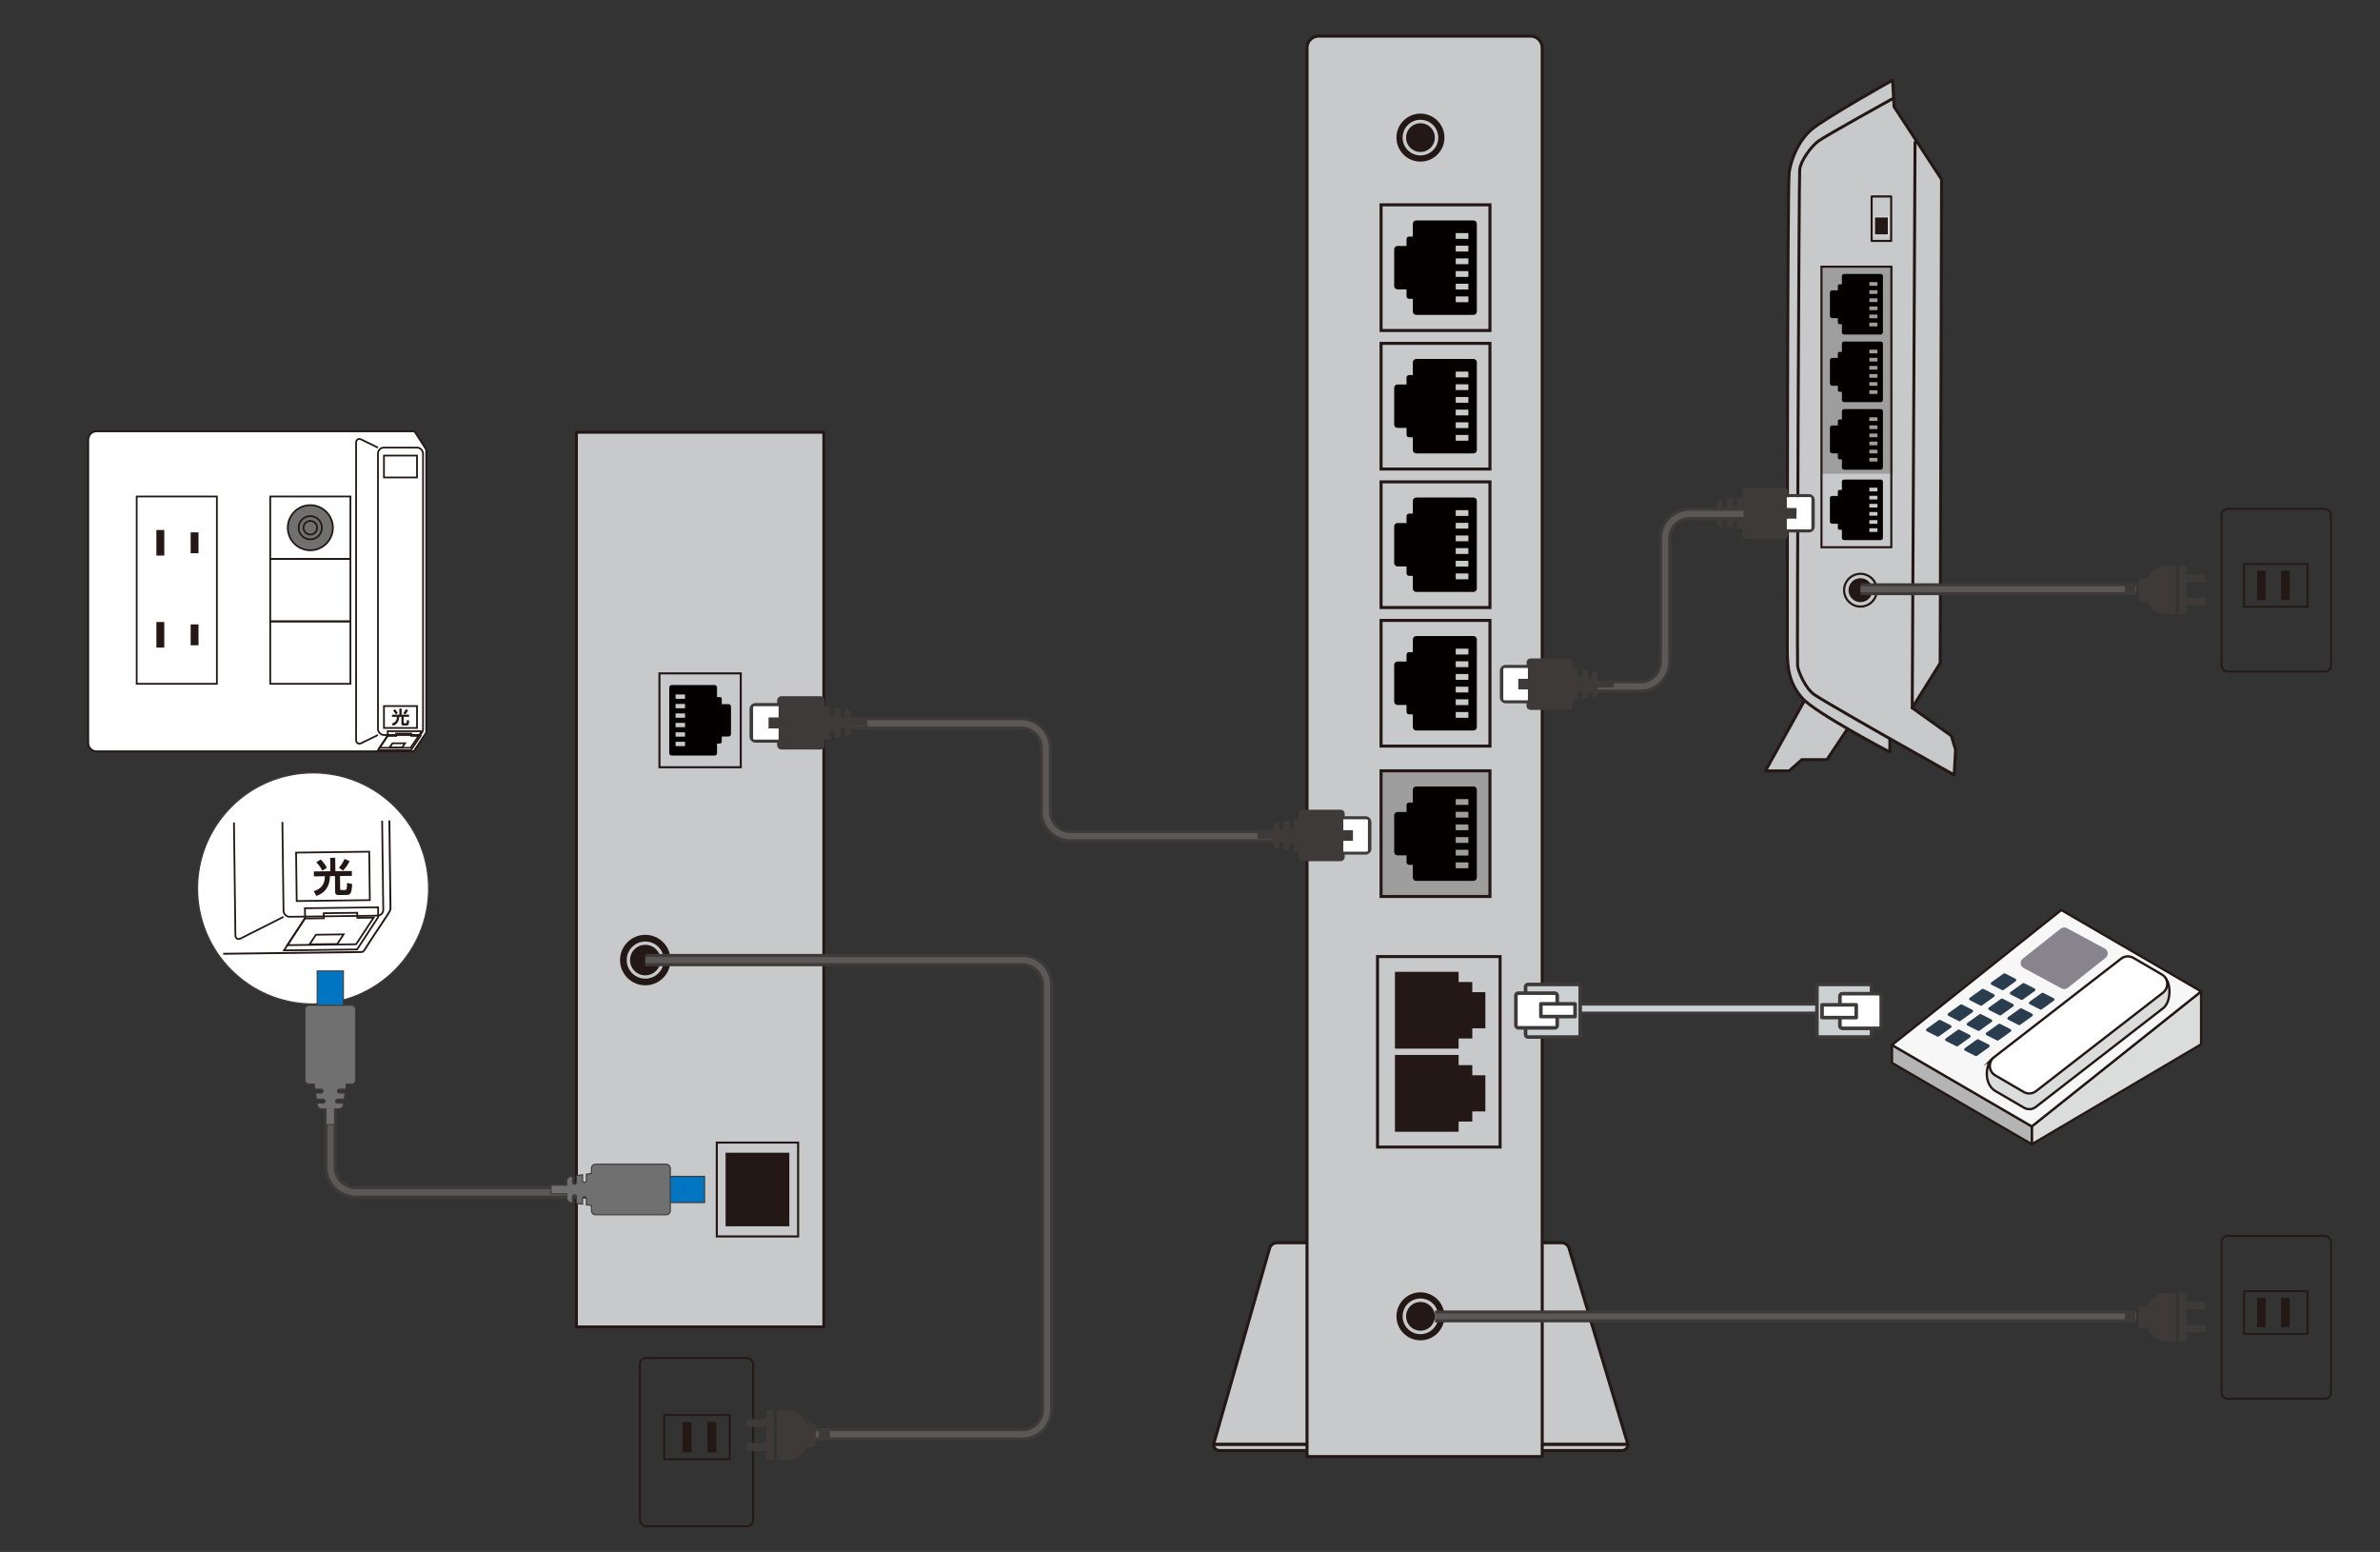<?xml version="1.0" encoding="UTF-8"?>
<svg id="_レイヤー_1" data-name="レイヤー_1" xmlns="http://www.w3.org/2000/svg" xmlns:xlink="http://www.w3.org/1999/xlink" viewBox="0 0 612 399">
  <rect x="0" y="0" width="612" height="399" fill="#333333" stroke="none"/>
  <defs>
    <style>
      .cls-1 {
        stroke-width: .85px;
      }

      .cls-1, .cls-2, .cls-3, .cls-4, .cls-5, .cls-6, .cls-7, .cls-8, .cls-9, .cls-10, .cls-11, .cls-12, .cls-13, .cls-14, .cls-15 {
        stroke-linecap: round;
        stroke-linejoin: round;
      }

      .cls-1, .cls-16, .cls-7, .cls-8, .cls-13, .cls-17 {
        fill: #231815;
      }

      .cls-1, .cls-7, .cls-13 {
        stroke: #c8c9ca;
      }

      .cls-2 {
        fill: #f7f7f7;
      }

      .cls-2, .cls-4, .cls-18, .cls-19, .cls-20, .cls-21, .cls-6, .cls-22, .cls-23, .cls-24, .cls-9, .cls-10, .cls-11, .cls-12, .cls-14, .cls-17, .cls-15, .cls-25, .cls-26, .cls-27, .cls-28, .cls-29 {
        stroke: #231815;
      }

      .cls-2, .cls-19, .cls-22, .cls-9, .cls-12 {
        stroke-width: .6px;
      }

      .cls-3 {
        fill: #cbd0d3;
      }

      .cls-3, .cls-5 {
        stroke-width: .92px;
      }

      .cls-3, .cls-5, .cls-30, .cls-31, .cls-32, .cls-33, .cls-34 {
        stroke: #3e3a39;
      }

      .cls-35 {
        fill: #3e3a39;
      }

      .cls-36 {
        fill: #2a3d4e;
      }

      .cls-37 {
        stroke-width: 1.63px;
      }

      .cls-37, .cls-18, .cls-19, .cls-20, .cls-21, .cls-38, .cls-39, .cls-22, .cls-23, .cls-24, .cls-30, .cls-31, .cls-32, .cls-17, .cls-25, .cls-40, .cls-41, .cls-26, .cls-27, .cls-42, .cls-43, .cls-28, .cls-33, .cls-29, .cls-34 {
        stroke-miterlimit: 10;
      }

      .cls-37, .cls-20, .cls-21, .cls-6, .cls-44, .cls-39, .cls-23, .cls-31, .cls-32, .cls-15, .cls-25, .cls-40, .cls-27, .cls-42, .cls-43, .cls-28, .cls-33, .cls-29, .cls-34 {
        fill: none;
      }

      .cls-37, .cls-39, .cls-42, .cls-43 {
        stroke: #5b5857;
      }

      .cls-4, .cls-6 {
        stroke-width: .76px;
      }

      .cls-4, .cls-10, .cls-11, .cls-14, .cls-45 {
        fill: #c8c9ca;
      }

      .cls-18, .cls-46 {
        fill: #9e9e9f;
      }

      .cls-18, .cls-27 {
        stroke-width: .78px;
      }

      .cls-5, .cls-19, .cls-47, .cls-24, .cls-30 {
        fill: #fff;
      }

      .cls-20, .cls-17, .cls-26 {
        stroke-width: .45px;
      }

      .cls-21 {
        stroke-width: .77px;
      }

      .cls-38 {
        fill: #0075c1;
      }

      .cls-38, .cls-41 {
        stroke: #3e3a39;
        stroke-width: .29px;
      }

      .cls-39 {
        stroke-width: 1.59px;
      }

      .cls-22, .cls-12 {
        fill: #dbdcdc;
      }

      .cls-23 {
        stroke-width: .53px;
      }

      .cls-24, .cls-29 {
        stroke-width: .48px;
      }

      .cls-30 {
        stroke-width: .32px;
      }

      .cls-7 {
        stroke-width: .89px;
      }

      .cls-8 {
        stroke: #dbdcdc;
        stroke-width: .31px;
      }

      .cls-31 {
        stroke-width: 3.06px;
      }

      .cls-9 {
        fill: #b4b4b5;
      }

      .cls-48 {
        fill: #88848e;
      }

      .cls-10, .cls-15 {
        stroke-width: .78px;
      }

      .cls-32 {
        stroke-width: 3.17px;
      }

      .cls-11 {
        stroke-width: .74px;
      }

      .cls-13 {
        stroke-width: .86px;
      }

      .cls-14 {
        stroke-width: .54px;
      }

      .cls-25 {
        stroke-width: .54px;
      }

      .cls-40 {
        stroke: #cbd0d3;
      }

      .cls-40, .cls-43 {
        stroke-width: 1.53px;
      }

      .cls-41, .cls-26 {
        fill: #717071;
      }

      .cls-49 {
        fill: #040000;
      }

      .cls-42 {
        stroke-width: 1.58px;
      }

      .cls-50 {
        clip-path: url(#clippath);
      }

      .cls-28 {
        stroke-width: .46px;
      }

      .cls-33 {
        stroke-width: 3.18px;
      }

      .cls-34 {
        stroke-width: 3.26px;
      }
    </style>
    <clipPath id="clippath">
      <rect class="cls-44" x="57.2" y="211.16" width="53.88" height="41.45" transform="translate(-2.93 1.09) rotate(-.73)"/>
    </clipPath>
  </defs>
  <g>
    <path class="cls-33" d="M218.05,185.98h44.53c3.51,0,6.35,2.84,6.35,6.35v16.28c0,3.51,2.84,6.35,6.35,6.35h61.3"/>
    <path class="cls-39" d="M218.05,185.98h44.53c3.51,0,6.35,2.84,6.35,6.35v16.28c0,3.51,2.84,6.35,6.35,6.35h61.3"/>
  </g>
  <g>
    <path class="cls-10" d="M418.61,371.38h-106.56s14.39-50.37,14.39-50.37c.23-.88,1.03-1.49,1.93-1.49h73.19c.91,0,1.71.62,1.94,1.5l15.11,50.36Z"/>
    <g>
      <path class="cls-45" d="M312.05,371.38c0,.86.7,1.56,1.56,1.56h103.45c.86,0,1.56-.7,1.56-1.56h-106.56Z"/>
      <path class="cls-15" d="M312.05,371.38c0,.86.7,1.56,1.56,1.56h103.45c.86,0,1.56-.7,1.56-1.56h-106.56Z"/>
    </g>
    <g>
      <path class="cls-10" d="M339.09,9.28h54.48c1.66,0,3,1.34,3,3v362.22h-60.48V12.28c0-1.66,1.34-3,3-3Z"/>
      <g>
        <circle class="cls-16" cx="365.26" cy="338.43" r="6.17"/>
        <circle class="cls-7" cx="365.26" cy="338.43" r="4.14"/>
      </g>
      <g>
        <circle class="cls-16" cx="365.26" cy="35.38" r="6.17"/>
        <circle class="cls-7" cx="365.26" cy="35.38" r="4.14"/>
      </g>
      <rect class="cls-21" x="354.22" y="245.94" width="31.52" height="48.97"/>
      <g>
        <polygon class="cls-16" points="381.95 255.09 378.59 255.09 378.59 252.48 375.07 252.48 375.07 249.86 358.7 249.86 358.7 269.61 375.07 269.61 375.07 267 378.59 267 378.59 264.38 381.95 264.38 381.95 255.09"/>
        <polygon class="cls-16" points="381.95 276.46 378.59 276.46 378.59 273.85 375.07 273.85 375.07 271.23 358.7 271.23 358.7 290.98 375.07 290.98 375.07 288.36 378.59 288.36 378.59 285.75 381.95 285.75 381.95 276.46"/>
      </g>
      <g>
        <rect class="cls-18" x="355.13" y="198.18" width="28" height="32.31"/>
        <path class="cls-49" d="M379.76,225.62v-22.56c0-.47-.38-.86-.86-.86h-14.74c-.47,0-.86.38-.86.86v3.28h-.98c-.35,0-.64.29-.64.64v1.78h-2.32c-.47,0-.86.38-.86.86v9.44c0,.47.38.86.86.86h2.32v1.78c0,.35.29.64.64.64h.98v3.28c0,.47.38.86.86.86h14.74c.47,0,.86-.38.86-.86ZM374.33,206.94v-1.49h3.25v1.49h-3.25ZM374.33,210.2v-1.49h3.25v1.49h-3.25ZM374.33,213.45v-1.49h3.25v1.49h-3.25ZM374.33,216.71v-1.49h3.25v1.49h-3.25ZM374.33,219.96v-1.49h3.25v1.49h-3.25ZM374.33,223.22v-1.49h3.25v1.49h-3.25Z"/>
      </g>
      <g>
        <rect class="cls-27" x="355.13" y="88.28" width="28" height="32.31"/>
        <path class="cls-49" d="M379.76,115.71v-22.56c0-.47-.38-.86-.86-.86h-14.74c-.47,0-.86.38-.86.86v3.28h-.98c-.35,0-.64.29-.64.64v1.78h-2.32c-.47,0-.86.38-.86.86v9.44c0,.47.38.86.86.86h2.32v1.78c0,.35.29.64.64.64h.98v3.28c0,.47.38.86.86.86h14.74c.47,0,.86-.38.86-.86ZM374.33,97.03v-1.49h3.25v1.49h-3.25ZM374.33,100.29v-1.49h3.25v1.49h-3.25ZM374.33,103.55v-1.49h3.25v1.49h-3.25ZM374.33,106.8v-1.49h3.25v1.49h-3.25ZM374.33,110.06v-1.49h3.25v1.49h-3.25ZM374.33,113.31v-1.49h3.25v1.49h-3.25Z"/>
      </g>
      <g>
        <rect class="cls-27" x="355.13" y="123.89" width="28" height="32.31"/>
        <g>
          <rect class="cls-27" x="355.13" y="52.66" width="28" height="32.31"/>
          <path class="cls-49" d="M379.76,80.1v-22.56c0-.47-.38-.86-.86-.86h-14.74c-.47,0-.86.38-.86.86v3.28h-.98c-.35,0-.64.29-.64.64v1.78h-2.32c-.47,0-.86.38-.86.86v9.44c0,.47.38.86.86.86h2.32v1.78c0,.35.29.64.64.64h.98v3.28c0,.47.38.86.86.86h14.74c.47,0,.86-.38.86-.86ZM374.33,61.42v-1.49h3.25v1.49h-3.25ZM374.33,64.67v-1.49h3.25v1.49h-3.25ZM374.33,67.93v-1.49h3.25v1.49h-3.25ZM374.33,71.19v-1.49h3.25v1.49h-3.25ZM374.33,74.44v-1.49h3.25v1.49h-3.25ZM374.33,77.7v-1.49h3.25v1.49h-3.25Z"/>
        </g>
        <path class="cls-49" d="M379.76,151.33v-22.56c0-.47-.38-.86-.86-.86h-14.74c-.47,0-.86.38-.86.86v3.28h-.98c-.35,0-.64.29-.64.64v1.78h-2.32c-.47,0-.86.38-.86.86v9.44c0,.47.38.86.86.86h2.32v1.78c0,.35.29.64.64.64h.98v3.28c0,.47.38.86.86.86h14.74c.47,0,.86-.38.86-.86ZM374.33,132.65v-1.49h3.25v1.49h-3.25ZM374.33,135.91v-1.49h3.25v1.49h-3.25ZM374.33,139.16v-1.49h3.25v1.49h-3.25ZM374.33,142.42v-1.49h3.25v1.49h-3.25ZM374.33,145.67v-1.49h3.25v1.49h-3.25ZM374.33,148.93v-1.49h3.25v1.49h-3.25Z"/>
      </g>
      <g>
        <rect class="cls-27" x="355.13" y="159.51" width="28" height="32.31"/>
        <path class="cls-49" d="M379.76,186.95v-22.56c0-.47-.38-.86-.86-.86h-14.74c-.47,0-.86.38-.86.86v3.28h-.98c-.35,0-.64.29-.64.64v1.78h-2.32c-.47,0-.86.38-.86.86v9.44c0,.47.38.86.86.86h2.32v1.78c0,.35.29.64.64.64h.98v3.28c0,.47.38.86.86.86h14.74c.47,0,.86-.38.86-.86ZM374.33,168.27v-1.49h3.25v1.49h-3.25ZM374.33,171.52v-1.49h3.25v1.49h-3.25ZM374.33,174.78v-1.49h3.25v1.49h-3.25ZM374.33,178.04v-1.49h3.25v1.49h-3.25ZM374.33,181.29v-1.49h3.25v1.49h-3.25ZM374.33,184.55v-1.49h3.25v1.49h-3.25Z"/>
      </g>
    </g>
  </g>
  <g>
    <rect class="cls-28" x="571.25" y="317.77" width="28.15" height="41.85" rx="1.55" ry="1.55"/>
    <rect class="cls-28" x="577.05" y="331.97" width="16.3" height="10.98"/>
    <rect class="cls-16" x="580.39" y="333.7" width="2.22" height="7.53"/>
    <rect class="cls-16" x="586.56" y="333.7" width="2.22" height="7.53"/>
  </g>
  <g>
    <line class="cls-31" x1="368.98" y1="338.45" x2="549.31" y2="338.45"/>
    <line class="cls-43" x1="368.98" y1="338.45" x2="549.31" y2="338.45"/>
  </g>
  <g>
    <path class="cls-35" d="M562.22,342.6h4.38c.3,0,.55-.25.55-.55v-.88c0-.3-.25-.55-.55-.55h-4.38s0-3.97,0-3.97h4.38c.3,0,.55-.25.55-.55v-.88c0-.3-.25-.55-.55-.55h-4.38s0-2.29,0-2.29h-1.86v12.5h1.86v-2.29Z"/>
    <path class="cls-35" d="M557.2,332.39c-2.24,0-4.18,1.34-5.05,3.26h-1.2c-.58,0-1.05.47-1.05,1.05v3.89c0,.58.47,1.05,1.05,1.05h1.2c.87,1.92,2.8,3.26,5.05,3.26h2.31v-12.5h-2.31Z"/>
    <rect class="cls-35" x="546.38" y="337.45" width="2.74" height="2.38"/>
  </g>
  <g>
    <g>
      <polygon class="cls-4" points="464.76 178.78 453.97 198.19 460.08 198.19 463.32 195.31 469.79 195.31 475.54 186.69 464.76 178.78"/>
      <path class="cls-4" d="M486.68,20.6s-17.5,9.83-20.85,12.7c-3.36,2.88-5.27,7.67-5.75,11.02-.48,3.36-.48,117.91-.48,122.7s.48,8.63,3.83,12.46c3.36,3.83,22.53,13.9,22.53,13.9v-3.48l16.54,9.35.36-6.47-1.08-3.59-10.07-7.19,7.19-11.5.36-124.38-12.22-18.69-.36-6.83Z"/>
      <path class="cls-6" d="M486.5,25.46s-16.9,9.35-18.87,10.78c-1.98,1.44-4.67,5.21-4.85,7.37s-.72,126.18-.54,127.62c.18,1.44,1.98,5.75,4.31,7.37,2.34,1.62,19.41,11.32,19.41,11.32"/>
      <line class="cls-6" x1="492.44" y1="36.6" x2="491.72" y2="182.01"/>
    </g>
    <rect class="cls-46" x="468.52" y="68.4" width="18.22" height="53.4"/>
    <rect class="cls-25" x="468.38" y="68.57" width="17.96" height="72.13"/>
    <path class="cls-49" d="M484.18,85.45v-14.47c0-.3-.25-.55-.55-.55h-9.45c-.3,0-.55.25-.55.55v2.11h-.63c-.23,0-.41.18-.41.41v1.14h-1.49c-.3,0-.55.25-.55.55v6.05c0,.3.25.55.55.55h1.49v1.14c0,.23.18.41.41.41h.63v2.11c0,.3.25.55.55.55h9.45c.3,0,.55-.25.55-.55ZM480.69,73.47v-.95h2.08v.95h-2.08ZM480.69,75.56v-.95h2.08v.95h-2.08ZM480.69,77.65v-.95h2.08v.95h-2.08ZM480.69,79.74v-.95h2.08v.95h-2.08ZM480.69,81.83v-.95h2.08v.95h-2.08ZM480.69,83.91v-.95h2.08v.95h-2.08Z"/>
    <path class="cls-49" d="M484.18,102.83v-14.47c0-.3-.25-.55-.55-.55h-9.45c-.3,0-.55.25-.55.55v2.11h-.63c-.23,0-.41.18-.41.41v1.14h-1.49c-.3,0-.55.25-.55.55v6.05c0,.3.25.55.55.55h1.49v1.14c0,.23.18.41.41.41h.63v2.11c0,.3.25.55.55.55h9.45c.3,0,.55-.25.55-.55ZM480.69,90.85v-.95h2.08v.95h-2.08ZM480.69,92.94v-.95h2.08v.95h-2.08ZM480.69,95.03v-.95h2.08v.95h-2.08ZM480.69,97.12v-.95h2.08v.95h-2.08ZM480.69,99.2v-.95h2.08v.95h-2.08ZM480.69,101.29v-.95h2.08v.95h-2.08Z"/>
    <path class="cls-49" d="M484.18,120.21v-14.47c0-.3-.25-.55-.55-.55h-9.45c-.3,0-.55.25-.55.55v2.11h-.63c-.23,0-.41.18-.41.41v1.14h-1.49c-.3,0-.55.25-.55.55v6.05c0,.3.25.55.55.55h1.49v1.14c0,.23.18.41.41.41h.63v2.11c0,.3.25.55.55.55h9.45c.3,0,.55-.25.55-.55ZM480.69,108.23v-.95h2.08v.95h-2.08ZM480.69,110.32v-.95h2.08v.95h-2.08ZM480.69,112.41v-.95h2.08v.95h-2.08ZM480.69,114.49v-.95h2.08v.95h-2.08ZM480.69,116.58v-.95h2.08v.95h-2.08ZM480.69,118.67v-.95h2.08v.95h-2.08Z"/>
    <path class="cls-49" d="M484.18,138.31v-14.47c0-.3-.25-.55-.55-.55h-9.45c-.3,0-.55.25-.55.55v2.11h-.63c-.23,0-.41.18-.41.41v1.14h-1.49c-.3,0-.55.25-.55.55v6.05c0,.3.25.55.55.55h1.49v1.14c0,.23.18.41.41.41h.63v2.11c0,.3.25.55.55.55h9.45c.3,0,.55-.25.55-.55ZM480.69,126.33v-.95h2.08v.95h-2.08ZM480.69,128.42v-.95h2.08v.95h-2.08ZM480.69,130.5v-.95h2.08v.95h-2.08ZM480.69,132.59v-.95h2.08v.95h-2.08ZM480.69,134.68v-.95h2.08v.95h-2.08ZM480.69,136.77v-.95h2.08v.95h-2.08Z"/>
    <circle class="cls-16" cx="478.41" cy="151.74" r="4.49"/>
    <circle class="cls-13" cx="478.41" cy="151.74" r="3.51"/>
    <g>
      <rect class="cls-14" x="481.28" y="50.51" width="5.02" height="11.44"/>
      <rect class="cls-8" x="481.99" y="55.76" width="3.61" height="4.67"/>
    </g>
  </g>
  <g>
    <path class="cls-35" d="M459.79,137.51v-.62s5.36,0,5.36,0c.83,0,1.5-.67,1.5-1.5v-6.86c0-.83-.67-1.5-1.5-1.5h-5.36s0-.62,0-.62c0-.6-.48-1.08-1.08-1.08h-9.66c-.6,0-1.08.48-1.08,1.08v1.35s-1.34.19-1.34.19v1.64c0,.28-.22.5-.5.5h-.01c-.28,0-.5-.22-.5-.5v-1.5s-1.62.23-1.62.23v1.76c0,.28-.22.5-.5.5h-.01c-.28,0-.5-.22-.5-.5v-1.61s-.49.07-.49.07c-.6.09-1.04.6-1.04,1.2v.14s0,1.23,0,1.23h-4.11s0,1.68,0,1.68h4.11s0,1.23,0,1.23v.14c0,.6.44,1.12,1.04,1.2l.49.07v-1.61c0-.28.22-.5.5-.5h.01c.28,0,.5.22.5.5v1.76s1.62.23,1.62.23v-1.5c0-.28.22-.5.5-.5h.01c.28,0,.5.22.5.5v1.64s1.34.19,1.34.19v1.35c0,.6.48,1.08,1.08,1.08h9.66c.6,0,1.08-.48,1.08-1.08ZM459.46,136.09v-2.73s2.49,0,2.49,0v-2.79s-2.49,0-2.49,0v-2.73s5.99,0,5.99,0c.16,0,.29.13.29.29v7.67c0,.16-.13.29-.29.29h-5.99Z"/>
    <path class="cls-47" d="M459.46,136.09v-2.73s2.49,0,2.49,0v-2.79s-2.49,0-2.49,0v-2.73s5.99,0,5.99,0c.16,0,.29.13.29.29v7.67c0,.16-.13.29-.29.29h-5.99Z"/>
  </g>
  <g>
    <line class="cls-31" x1="402.48" y1="259.31" x2="474.57" y2="259.31"/>
    <line class="cls-40" x1="402.48" y1="259.31" x2="474.57" y2="259.31"/>
  </g>
  <g>
    <rect class="cls-3" x="392.29" y="253.11" width="14.05" height="13.51" rx=".61" ry=".61"/>
    <rect class="cls-5" x="389.8" y="255.34" width="10.63" height="8.92" rx=".61" ry=".61"/>
    <rect class="cls-5" x="396.23" y="258.09" width="8.79" height="3.28"/>
  </g>
  <g>
    <rect class="cls-3" x="467.21" y="253.11" width="14.05" height="13.51" rx=".61" ry=".61"/>
    <rect class="cls-5" x="473.12" y="255.47" width="10.63" height="8.92" rx=".61" ry=".61"/>
    <rect class="cls-5" x="468.53" y="258.35" width="8.79" height="3.28"/>
  </g>
  <g>
    <polygon class="cls-12" points="566 268.5 522.46 294.19 522.46 289.6 566 254.9 566 268.5"/>
    <polygon class="cls-9" points="522.46 294.19 486.51 273.27 486.51 268.68 522.46 289.6 522.46 294.19"/>
    <polygon class="cls-2" points="566 254.9 522.46 289.6 486.51 268.67 530.05 233.97 566 254.9"/>
    <path class="cls-48" d="M529.89,238.75c.45-.35,1.06-.41,1.56-.14l9.79,5.27c.9.49,1.01,1.74.21,2.37l-9.76,7.74c-.45.35-1.06.41-1.56.14l-9.79-5.27c-.9-.49-1.01-1.74-.21-2.37l9.76-7.74Z"/>
    <path class="cls-22" d="M512.24,272.27l33.25-21.82c.87-.68,2.07-.76,3.03-.2l7.97.95c1.66.97,2.03,6.03-.14,7.92l-32.86,25.48c-.87.68-2.07.76-3.03.2l-7.53-4.39c-3-2.04-2.2-6.97-.68-8.15Z"/>
    <path class="cls-19" d="M512.77,271.8l32.65-25.32c.91-.71,2.17-.79,3.16-.21l7.3,4.26c1.74,1.01,1.9,3.46.31,4.69l-32.65,25.32c-.91.71-2.17.79-3.16.21l-7.3-4.26c-1.74-1.01-1.9-3.46-.31-4.69Z"/>
    <g>
      <path class="cls-36" d="M525.01,255.3c.11-.08.26-.09.38-.03l2.7,1.37c.25.12.27.47.05.63l-3.14,2.25c-.11.08-.26.09-.38.03l-2.7-1.37c-.25-.12-.27-.47-.05-.63l3.14-2.25Z"/>
      <path class="cls-36" d="M520.11,252.81c.11-.08.26-.09.38-.03l2.7,1.37c.25.12.27.47.05.63l-3.14,2.25c-.11.08-.26.09-.38.03l-2.7-1.37c-.25-.12-.27-.47-.05-.63l3.14-2.25Z"/>
      <path class="cls-36" d="M515.2,250.31c.11-.08.26-.09.38-.03l2.7,1.37c.25.12.27.47.05.63l-3.14,2.25c-.11.08-.26.09-.38.03l-2.7-1.37c-.25-.12-.27-.47-.05-.63l3.14-2.25Z"/>
      <path class="cls-36" d="M519.46,259.28c.11-.08.26-.09.38-.03l2.7,1.37c.25.12.27.47.05.63l-3.14,2.25c-.11.08-.26.09-.38.03l-2.7-1.37c-.25-.12-.27-.47-.05-.63l3.14-2.25Z"/>
      <path class="cls-36" d="M514.56,256.79c.11-.08.26-.09.38-.03l2.7,1.37c.25.12.27.47.05.63l-3.14,2.25c-.11.08-.26.09-.38.03l-2.7-1.37c-.25-.12-.27-.47-.05-.63l3.14-2.25Z"/>
      <path class="cls-36" d="M509.65,254.29c.11-.08.26-.09.38-.03l2.7,1.37c.25.12.27.47.05.63l-3.14,2.25c-.11.08-.26.09-.38.03l-2.7-1.37c-.25-.12-.27-.47-.05-.63l3.14-2.25Z"/>
      <path class="cls-36" d="M513.91,263.26c.11-.08.26-.09.38-.03l2.7,1.37c.25.12.27.47.05.63l-3.14,2.25c-.11.08-.26.09-.38.03l-2.7-1.37c-.25-.12-.27-.47-.05-.63l3.14-2.25Z"/>
      <path class="cls-36" d="M509.01,260.77c.11-.08.26-.09.38-.03l2.7,1.37c.25.12.27.47.05.63l-3.14,2.25c-.11.08-.26.09-.38.03l-2.7-1.37c-.25-.12-.27-.47-.05-.63l3.14-2.25Z"/>
      <path class="cls-36" d="M504.1,258.28c.11-.08.26-.09.38-.03l2.7,1.37c.25.12.27.47.05.63l-3.14,2.25c-.11.08-.26.09-.38.03l-2.7-1.37c-.25-.12-.27-.47-.05-.63l3.14-2.25Z"/>
      <path class="cls-36" d="M508.36,267.25c.11-.08.26-.09.38-.03l2.7,1.37c.25.12.27.47.05.63l-3.14,2.25c-.11.08-.26.09-.38.03l-2.7-1.37c-.25-.12-.27-.47-.05-.63l3.14-2.25Z"/>
      <path class="cls-36" d="M503.46,264.75c.11-.08.26-.09.38-.03l2.7,1.37c.25.12.27.47.05.63l-3.14,2.25c-.11.08-.26.09-.38.03l-2.7-1.37c-.25-.12-.27-.47-.05-.63l3.14-2.25Z"/>
      <path class="cls-36" d="M498.55,262.26c.11-.08.26-.09.38-.03l2.7,1.37c.25.12.27.47.05.63l-3.14,2.25c-.11.08-.26.09-.38.03l-2.7-1.37c-.25-.12-.27-.47-.05-.63l3.14-2.25Z"/>
    </g>
  </g>
  <g>
    <rect class="cls-11" x="148.23" y="111.15" width="63.6" height="230"/>
    <g>
      <rect class="cls-23" x="169.57" y="173.13" width="20.91" height="24.13"/>
      <path class="cls-49" d="M172.73,194.26h11.01c.35,0,.64-.29.64-.64v-2.45s.74,0,.74,0c.26,0,.48-.21.48-.48v-1.33s1.73,0,1.73,0c.35,0,.64-.29.64-.64v-7.05c0-.35-.29-.64-.64-.64h-1.73s0-1.33,0-1.33c0-.26-.21-.48-.48-.48h-.74s0-2.45,0-2.45c0-.35-.29-.64-.64-.64h-11.01c-.35,0-.64.29-.64.64v16.85c0,.35.29.64.64.64ZM173.72,179.67v-1.11s2.43,0,2.43,0v1.11s-2.43,0-2.43,0ZM173.72,182.1v-1.11s2.43,0,2.43,0v1.11s-2.43,0-2.43,0ZM173.72,184.53v-1.11s2.43,0,2.43,0v1.11s-2.43,0-2.43,0ZM173.72,186.96v-1.11s2.43,0,2.43,0v1.11s-2.43,0-2.43,0ZM173.72,189.39v-1.11s2.43,0,2.43,0v1.11s-2.43,0-2.43,0ZM173.72,191.83v-1.11s2.43,0,2.43,0v1.11s-2.43,0-2.43,0Z"/>
    </g>
    <g>
      <rect class="cls-23" x="184.31" y="293.75" width="20.91" height="24.13" transform="translate(389.54 611.64) rotate(-180)"/>
      <rect class="cls-16" x="186.57" y="296.36" width="16.39" height="18.91" transform="translate(389.54 611.64) rotate(-180)"/>
    </g>
    <circle class="cls-16" cx="165.93" cy="246.84" r="6.49"/>
    <circle class="cls-1" cx="165.93" cy="246.84" r="4.35"/>
  </g>
  <g>
    <path class="cls-35" d="M199.83,180.11v.64s-5.54,0-5.54,0c-.85,0-1.55.69-1.55,1.55v7.09c0,.85.69,1.55,1.55,1.55h5.54s0,.64,0,.64c0,.62.5,1.12,1.12,1.12h9.99c.62,0,1.12-.5,1.12-1.12v-1.4s1.38-.2,1.38-.2v-1.7c0-.29.23-.52.52-.52h.01c.29,0,.52.23.52.52v1.55s1.67-.24,1.67-.24v-1.82c0-.29.23-.52.52-.52h.01c.29,0,.52.23.52.52v1.67s.51-.07.51-.07c.62-.09,1.08-.62,1.08-1.24v-.14s0-1.27,0-1.27h4.26s0-1.74,0-1.74h-4.26s0-1.27,0-1.27v-.14c0-.63-.46-1.16-1.08-1.24l-.51-.07v1.67c0,.29-.23.52-.52.52h-.01c-.29,0-.52-.23-.52-.52v-1.82s-1.67-.24-1.67-.24v1.55c0,.29-.23.52-.52.52h-.01c-.29,0-.52-.23-.52-.52v-1.7s-1.38-.2-1.38-.2v-1.4c0-.62-.5-1.12-1.12-1.12h-9.99c-.62,0-1.12.5-1.12,1.12ZM200.18,181.58v2.83s-2.58,0-2.58,0v2.88s2.58,0,2.58,0v2.83s-6.2,0-6.2,0c-.17,0-.3-.14-.3-.3v-7.93c0-.17.14-.3.3-.3h6.2Z"/>
    <path class="cls-47" d="M200.18,181.58v2.83s-2.58,0-2.58,0v2.88s2.58,0,2.58,0v2.83s-6.2,0-6.2,0c-.17,0-.3-.14-.3-.3v-7.93c0-.17.14-.3.3-.3h6.2Z"/>
  </g>
  <g>
    <g>
      <rect class="cls-29" x="164.54" y="349.13" width="29.12" height="43.29" rx="1.6" ry="1.6"/>
      <rect class="cls-29" x="170.79" y="363.82" width="16.86" height="11.36"/>
      <rect class="cls-16" x="181.9" y="365.61" width="2.3" height="7.79"/>
      <rect class="cls-16" x="175.52" y="365.61" width="2.3" height="7.79"/>
    </g>
    <g>
      <g>
        <path class="cls-32" d="M165.93,246.84h96.97c3.5,0,6.34,2.84,6.34,6.34v109.25c0,3.5-2.84,6.34-6.34,6.34h-54.71"/>
        <path class="cls-42" d="M165.93,246.84h96.97c3.5,0,6.34,2.84,6.34,6.34v109.25c0,3.5-2.84,6.34-6.34,6.34h-54.71"/>
      </g>
      <g>
        <path class="cls-35" d="M197.03,373.07h-4.53c-.31,0-.57-.25-.57-.57v-.91c0-.31.25-.57.57-.57h4.53s0-4.11,0-4.11h-4.53c-.31,0-.57-.25-.57-.57v-.91c0-.31.25-.57.57-.57h4.53s0-2.37,0-2.37h1.93v12.93h-1.93v-2.37Z"/>
        <path class="cls-35" d="M202.22,362.51c2.32,0,4.32,1.38,5.22,3.37h1.25c.6,0,1.08.49,1.08,1.08v4.02c0,.6-.49,1.08-1.08,1.08h-1.25c-.9,1.99-2.9,3.37-5.22,3.37h-2.39v-12.93h2.39Z"/>
        <rect class="cls-35" x="210.58" y="367.74" width="2.84" height="2.46"/>
      </g>
    </g>
  </g>
  <g>
    <path class="cls-35" d="M344.7,208.18h-9.66c-.6,0-1.08.48-1.08,1.08v1.35s-1.34.19-1.34.19v1.64c0,.28-.22.5-.5.5h-.01c-.28,0-.5-.22-.5-.5v-1.5s-1.62.23-1.62.23v1.76c0,.28-.22.5-.5.5h-.01c-.28,0-.5-.22-.5-.5v-1.61s-.49.07-.49.07c-.6.09-1.04.6-1.04,1.2v.14s0,1.23,0,1.23h-4.11s0,1.68,0,1.68h4.11s0,1.23,0,1.23v.14c0,.6.44,1.12,1.04,1.2l.49.07v-1.61c0-.28.22-.5.5-.5h.01c.28,0,.5.22.5.5v1.76s1.62.23,1.62.23v-1.5c0-.28.22-.5.5-.5h.01c.28,0,.5.22.5.5v1.64s1.34.19,1.34.19v1.35c0,.6.48,1.08,1.08,1.08h9.66c.6,0,1.08-.48,1.08-1.08v-.62s5.36,0,5.36,0c.83,0,1.5-.67,1.5-1.5v-6.86c0-.83-.67-1.5-1.5-1.5h-5.36s0-.62,0-.62c0-.6-.48-1.08-1.08-1.08ZM351.44,210.68c.16,0,.29.13.29.29v7.67c0,.16-.13.29-.29.29h-5.99s0-2.73,0-2.73h2.49s0-2.79,0-2.79h-2.49s0-2.73,0-2.73h5.99Z"/>
    <path class="cls-47" d="M345.45,210.68v2.73s2.49,0,2.49,0v2.79s-2.49,0-2.49,0v2.73s5.99,0,5.99,0c.16,0,.29-.13.29-.29v-7.67c0-.16-.13-.29-.29-.29h-5.99Z"/>
  </g>
  <g>
    <rect class="cls-28" x="571.25" y="130.82" width="28.15" height="41.85" rx="1.55" ry="1.55"/>
    <rect class="cls-28" x="577.05" y="145.01" width="16.3" height="10.98"/>
    <rect class="cls-16" x="580.39" y="146.74" width="2.22" height="7.53"/>
    <rect class="cls-16" x="586.56" y="146.74" width="2.22" height="7.53"/>
  </g>
  <g>
    <line class="cls-31" x1="478.41" y1="151.49" x2="549.31" y2="151.49"/>
    <line class="cls-43" x1="478.41" y1="151.49" x2="549.31" y2="151.49"/>
  </g>
  <g>
    <path class="cls-35" d="M562.22,155.65h4.38c.3,0,.55-.25.55-.55v-.88c0-.3-.25-.55-.55-.55h-4.38s0-3.97,0-3.97h4.38c.3,0,.55-.25.55-.55v-.88c0-.3-.25-.55-.55-.55h-4.38s0-2.29,0-2.29h-1.86v12.5h1.86v-2.29Z"/>
    <path class="cls-35" d="M557.2,145.44c-2.24,0-4.18,1.34-5.05,3.26h-1.2c-.58,0-1.05.47-1.05,1.05v3.89c0,.58.47,1.05,1.05,1.05h1.2c.87,1.92,2.8,3.26,5.05,3.26h2.31v-12.5h-2.31Z"/>
    <rect class="cls-35" x="546.38" y="150.5" width="2.74" height="2.38"/>
  </g>
  <g>
    <path class="cls-33" d="M399.79,176.5h22.02c3.51,0,6.35-2.84,6.35-6.35v-31.68c0-3.51,2.84-6.35,6.35-6.35h13.84"/>
    <path class="cls-39" d="M399.79,176.5h22.02c3.51,0,6.35-2.84,6.35-6.35v-31.68c0-3.51,2.84-6.35,6.35-6.35h13.84"/>
  </g>
  <g>
    <path class="cls-35" d="M392.54,170.34v.62s-5.36,0-5.36,0c-.83,0-1.5.67-1.5,1.5v6.86c0,.83.67,1.5,1.5,1.5h5.36s0,.62,0,.62c0,.6.48,1.08,1.08,1.08h9.66c.6,0,1.08-.48,1.08-1.08v-1.35s1.34-.19,1.34-.19v-1.64c0-.28.22-.5.5-.5h.01c.28,0,.5.22.5.5v1.5s1.62-.23,1.62-.23v-1.76c0-.28.22-.5.5-.5h.01c.28,0,.5.22.5.5v1.61s.49-.07.49-.07c.6-.09,1.04-.6,1.04-1.2v-.14s0-1.23,0-1.23h4.11s0-1.68,0-1.68h-4.11s0-1.23,0-1.23v-.14c0-.6-.44-1.12-1.04-1.2l-.49-.07v1.61c0,.28-.22.5-.5.5h-.01c-.28,0-.5-.22-.5-.5v-1.76s-1.62-.23-1.62-.23v1.5c0,.28-.22.5-.5.5h-.01c-.28,0-.5-.22-.5-.5v-1.64s-1.34-.19-1.34-.19v-1.35c0-.6-.48-1.08-1.08-1.08h-9.66c-.6,0-1.08.48-1.08,1.08ZM392.87,171.76v2.73s-2.49,0-2.49,0v2.79s2.49,0,2.49,0v2.73s-5.99,0-5.99,0c-.16,0-.29-.13-.29-.29v-7.67c0-.16.13-.29.29-.29h5.99Z"/>
    <path class="cls-47" d="M392.87,171.76v2.73s-2.49,0-2.49,0v2.79s2.49,0,2.49,0v2.73s-5.99,0-5.99,0c-.16,0-.29-.13-.29-.29v-7.67c0-.16.13-.29.29-.29h5.99Z"/>
  </g>
  <g>
    <path class="cls-34" d="M84.99,265.69v34.34c0,3.6,2.92,6.52,6.52,6.52h80.01"/>
    <path class="cls-37" d="M84.99,265.69v34.34c0,3.6,2.92,6.52,6.52,6.52h80.01"/>
  </g>
  <g>
    <path class="cls-24" d="M106.48,193.04c-.08.14-.31.14-.31.14H24.83c-1.18,0-2.15-.97-2.15-2.15v-78c0-1.18.97-2.15,2.15-2.15h81.32c.23,0,.39,0,.56.21.77,1.17,2.58,3.95,2.81,4.37.12.21.09.36.09.36v72.28s0,.06-.05.29c-.06.23-1.99,2.92-3.1,4.66Z"/>
    <rect class="cls-20" x="35.15" y="127.65" width="20.62" height="48.16"/>
    <g>
      <rect class="cls-17" x="40.44" y="136.49" width="1.58" height="6.13"/>
      <rect class="cls-17" x="49.25" y="137.1" width="1.57" height="4.91"/>
    </g>
    <g>
      <rect class="cls-17" x="40.44" y="160.15" width="1.58" height="6.13"/>
      <rect class="cls-17" x="49.25" y="160.76" width="1.57" height="4.91"/>
    </g>
    <rect class="cls-20" x="69.49" y="127.65" width="20.62" height="16.05"/>
    <rect class="cls-20" x="69.49" y="143.71" width="20.62" height="16.05"/>
    <rect class="cls-20" x="69.49" y="159.76" width="20.62" height="16.05"/>
    <path class="cls-20" d="M97.19,188.97l-4.27,2.09c-.74.36-1.35-.02-1.35-.84v-76.38c0-.83.61-1.21,1.35-.84l4.27,2.09"/>
    <rect class="cls-20" x="97.19" y="115.08" width="11.59" height="73.89" rx="1.51" ry="1.51"/>
    <rect class="cls-20" x="98.73" y="117.13" width="8.5" height="5.63"/>
    <rect class="cls-20" x="98.73" y="181.53" width="8.5" height="5.63"/>
    <polygon class="cls-20" points="103.39 192.21 100.17 192.21 100.92 191.1 104.14 191.1 103.39 192.21"/>
    <path class="cls-16" d="M100.78,183.74h1.91v-1.56h.59v1.56h1.91v.57h-1.38v1.51s0,.12.11.12h.46c.06,0,.12-.03.16-.08.06-.1.08-.54.09-.74l.59.15c-.07.91-.14,1.25-.62,1.25h-.9c-.21,0-.47,0-.47-.36v-1.85h-.57c-.06,1.43-.8,2-1.61,2.28l-.31-.56c.85-.22,1.32-.8,1.32-1.72h-1.27v-.57ZM101.76,183.66c-.24-.5-.58-.86-.69-.97l.52-.32c.23.23.53.62.71.97l-.54.32ZM103.7,183.36c.32-.38.54-.74.66-1.02l.59.25c-.22.45-.41.71-.78,1.1l-.47-.33Z"/>
    <path class="cls-26" d="M85.6,135.68c0,3.2-2.6,5.8-5.8,5.8s-5.8-2.6-5.8-5.8,2.6-5.8,5.8-5.8,5.8,2.6,5.8,5.8Z"/>
    <path class="cls-20" d="M82.78,135.68c0,1.65-1.34,2.99-2.99,2.99s-2.99-1.34-2.99-2.99,1.34-2.99,2.99-2.99,2.99,1.34,2.99,2.99Z"/>
    <path class="cls-20" d="M81.55,135.68c0,.97-.78,1.76-1.75,1.76s-1.76-.79-1.76-1.76.79-1.76,1.76-1.76,1.75.79,1.75,1.76Z"/>
    <polygon class="cls-20" points="99.69 188 99.69 189.14 97.19 192.87 105.69 192.87 108.18 189.14 108.18 188 99.69 188"/>
    <polygon class="cls-20" points="105.75 189.2 105.75 188.61 101.86 188.61 101.86 189.2 99.67 189.2 97.59 192.26 105.57 192.26 107.65 189.2 105.75 189.2"/>
  </g>
  <g>
    <circle class="cls-30" cx="80.51" cy="228.42" r="29.72"/>
    <g class="cls-50">
      <g>
        <path class="cls-29" d="M93.59,244.46c-.19.31-.69.31-.69.31l-179.98,2.28c-2.62.03-4.79-2.08-4.83-4.69l-2.19-172.61c-.03-2.62,2.09-4.79,4.7-4.82l179.96-2.28c.5,0,.85-.01,1.25.46,1.74,2.56,5.82,8.68,6.35,9.59.26.46.22.79.22.79l2.03,159.94s.02.13-.1.64c-.12.51-4.32,6.51-6.73,10.39Z"/>
        <rect class="cls-20" x="10.11" y="100.52" width="45.64" height="35.53" transform="translate(-1.5 .43) rotate(-.73)"/>
        <rect class="cls-20" x="10.56" y="136.04" width="45.64" height="35.52" transform="translate(-1.95 .44) rotate(-.73)"/>
        <rect class="cls-20" x="11.01" y="171.56" width="45.64" height="35.53" transform="translate(-2.4 .44) rotate(-.73)"/>
        <path class="cls-20" d="M72.91,235.72l-11.02,5.56c-.74.37-1.35,0-1.36-.83l-2.19-172.68c-.01-.83.59-1.22,1.34-.86l11.16,5.29"/>
        <rect class="cls-20" x="71.87" y="72.04" width="25.65" height="163.53" rx="1.51" ry="1.51" transform="translate(-1.94 1.09) rotate(-.73)"/>
        <rect class="cls-20" x="74.39" y="76.59" width="18.81" height="12.45" transform="translate(-1.04 1.07) rotate(-.73)"/>
        <rect class="cls-20" x="76.2" y="219.1" width="18.81" height="12.45" transform="translate(-2.85 1.1) rotate(-.73)"/>
        <polygon class="cls-20" points="86.73 242.71 79.6 242.8 81.24 240.32 88.35 240.23 86.73 242.71"/>
        <path class="cls-16" d="M80.71,224.05l4.23-.05-.04-3.45,1.3-.02.04,3.45,4.23-.05.02,1.26-3.06.04.04,3.33c0,.09,0,.28.25.27h1.02c.13-.01.28-.08.34-.19.12-.22.16-1.21.18-1.65l1.3.31c-.14,2.02-.28,2.78-1.35,2.79l-1.99.03c-.45,0-1.03,0-1.04-.79l-.05-4.09-1.28.02c-.09,3.17-1.7,4.45-3.49,5.09l-.7-1.23c1.87-.51,2.89-1.8,2.87-3.84l-2.81.04-.02-1.26ZM82.88,223.84c-.54-1.11-1.3-1.88-1.55-2.14l1.14-.73c.52.5,1.19,1.36,1.59,2.14l-1.17.73ZM87.16,223.11c.69-.84,1.16-1.66,1.44-2.27l1.3.54c-.48,1.01-.89,1.58-1.68,2.45l-1.06-.72Z"/>
        <path class="cls-20" d="M45.76,118.12c.09,7.08-5.58,12.9-12.66,12.99-7.09.09-12.9-5.58-12.99-12.67-.09-7.08,5.58-12.9,12.67-12.99,7.08-.09,12.9,5.58,12.99,12.66Z"/>
        <path class="cls-20" d="M39.55,118.2c.05,3.65-2.88,6.65-6.53,6.7-3.65.05-6.65-2.88-6.7-6.53-.05-3.65,2.88-6.65,6.53-6.7,3.65-.05,6.65,2.88,6.69,6.53Z"/>
        <path class="cls-20" d="M36.82,118.23c.03,2.15-1.69,3.91-3.83,3.94-2.15.03-3.91-1.69-3.94-3.84-.03-2.15,1.69-3.91,3.84-3.94,2.15-.03,3.9,1.69,3.93,3.84Z"/>
        <polygon class="cls-20" points="78.41 233.51 78.45 236.03 73.02 244.35 91.82 244.11 97.25 235.79 97.22 233.27 78.41 233.51"/>
        <polygon class="cls-20" points="91.88 235.98 91.86 234.68 83.25 234.79 83.26 236.09 78.4 236.15 73.9 243 91.57 242.77 96.07 235.93 91.88 235.98"/>
      </g>
    </g>
  </g>
  <g>
    <rect class="cls-38" x="76.17" y="255.04" width="17.52" height="6.73" transform="translate(-173.47 343.33) rotate(-90)"/>
    <path class="cls-41" d="M80.1,258.46h-.61c-.58,0-1.06.47-1.06,1.06v18.15c0,.58.47,1.06,1.06,1.06h1.32s.19,1.31.19,1.31h1.61c.27,0,.49.22.49.49h0c0,.28-.22.5-.49.5h-1.47s.23,1.59.23,1.59h1.73c.27,0,.49.22.49.49h0c0,.28-.22.5-.49.5h-1.58s.07.48.07.48c.08.59.59,1.02,1.18,1.02h.13s.93,0,.93,0v4.04s2.2,0,2.2,0v-4.04s.93,0,.93,0h.13c.59,0,1.1-.44,1.18-1.02l.07-.48h-1.58c-.27,0-.49-.22-.49-.49h0c0-.28.22-.5.49-.5h1.73s.23-1.59.23-1.59h-1.47c-.27,0-.49-.22-.49-.49h0c0-.28.22-.5.49-.5h1.61s.19-1.31.19-1.31h1.32c.58,0,1.06-.47,1.06-1.06v-18.15c0-.58-.47-1.06-1.06-1.06h-.61s-1.21,0-1.21,0h-7.24s-1.21,0-1.21,0Z"/>
  </g>
  <g>
    <rect class="cls-38" x="163.65" y="302.45" width="17.52" height="6.73"/>
    <path class="cls-41" d="M172.36,300.99v-.61c0-.58-.47-1.06-1.06-1.06h-18.15c-.58,0-1.06.47-1.06,1.06v1.32s-1.31.19-1.31.19v1.61c0,.27-.22.49-.49.49h0c-.27,0-.49-.22-.49-.49v-1.47s-1.59.23-1.59.23v1.73c0,.27-.22.49-.49.49h0c-.27,0-.49-.22-.49-.49v-1.58s-.48.07-.48.07c-.59.08-1.02.59-1.02,1.18v.13s0,.93,0,.93h-4.04s0,2.2,0,2.2h4.04s0,.93,0,.93v.13c0,.59.44,1.1,1.02,1.18l.48.07v-1.58c0-.27.22-.49.49-.49h0c.27,0,.49.22.49.49v1.73s1.59.23,1.59.23v-1.47c0-.27.22-.49.49-.49h0c.27,0,.49.22.49.49v1.61s1.31.19,1.31.19v1.32c0,.58.47,1.06,1.06,1.06h18.15c.58,0,1.06-.47,1.06-1.06v-.61s0-1.21,0-1.21v-7.24s0-1.21,0-1.21Z"/>
  </g>
</svg>